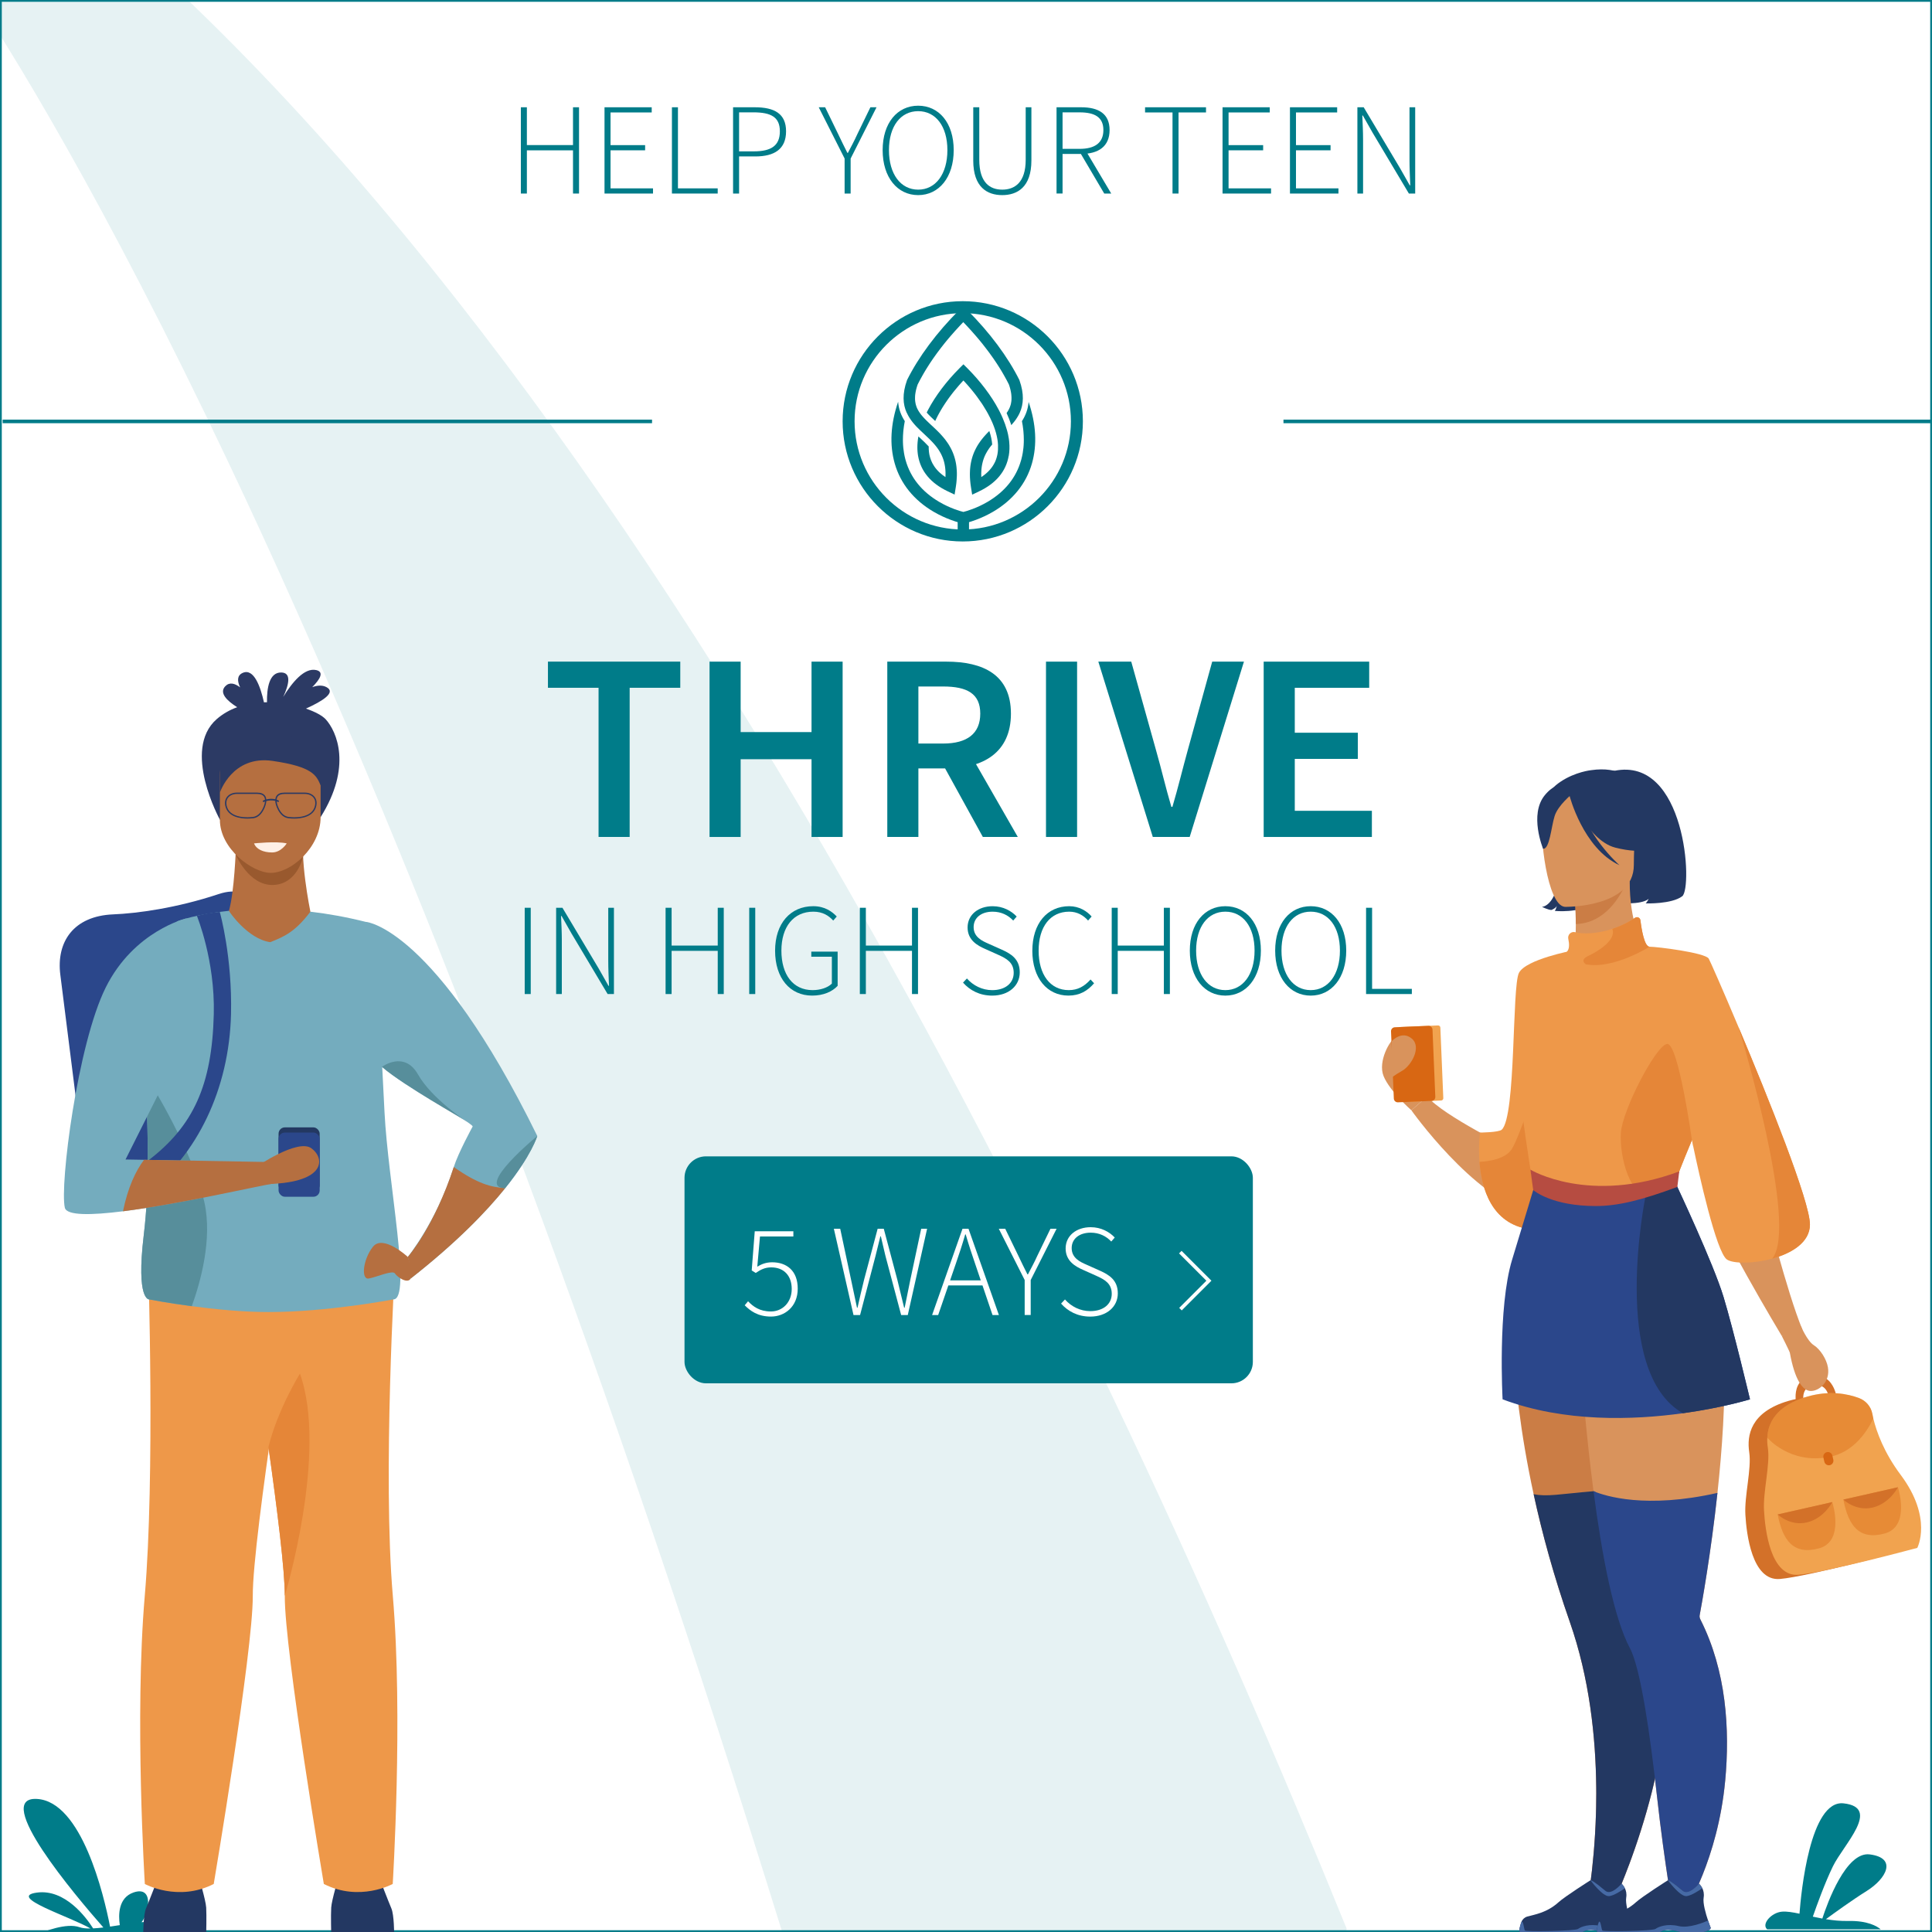 <?xml version="1.0" encoding="UTF-8"?><svg id="Layer_1" xmlns="http://www.w3.org/2000/svg" viewBox="0 0 1081 1081"><rect x="0" y="0" width="1081" height="1081" fill="#333333" stroke="none"/><defs><style>.cls-1{fill:none;stroke:#fff;stroke-width:2px;}.cls-1,.cls-2{stroke-miterlimit:10;}.cls-3{fill:#b64c41;}.cls-3,.cls-4,.cls-5,.cls-6,.cls-7,.cls-8,.cls-9,.cls-10,.cls-11,.cls-12,.cls-13,.cls-14,.cls-15,.cls-16,.cls-17,.cls-18,.cls-19,.cls-20,.cls-21,.cls-22,.cls-23{stroke-width:0px;}.cls-4{fill:#ee9849;}.cls-5{fill:#233862;}.cls-6{fill:#578e9b;}.cls-7{opacity:.1;}.cls-7,.cls-12{fill:#007c89;}.cls-8{fill:#466aa5;}.cls-9{fill:#f1a34f;}.cls-10{fill:#d9935c;}.cls-2{stroke:#007c89;}.cls-2,.cls-20{fill:#fff;}.cls-11{fill:#2c3a64;}.cls-13{fill:#cb7d45;}.cls-14,.cls-22{fill:#d86713;}.cls-15{fill:#b56f40;}.cls-16{fill:#99592e;}.cls-17{fill:#74acbe;}.cls-18{fill:#d37129;}.cls-19{fill:#2b478b;}.cls-21{fill:#e58638;}.cls-22{opacity:.4;}.cls-23{fill:#fff0e6;}</style></defs><rect class="cls-2" x=".5" y=".5" width="1080" height="1080"/><path class="cls-7" d="M-2.5,15.54c70.14,111.6,240.83,422.14,440.31,1065.96h315.29c.13-.79.26-1.57.39-2.36C606.91,718.32,339.64,163.06,1.47-88.13-.17-54.06-1.5-19.49-2.5,15.54Z"/><path class="cls-12" d="M564.39,255.05c-1.5,8.68-7.09,15.37-16.61,19.9l-3.83,1.82-.67-4.19c-.41-2.58-.6-4.97-.6-7.18,0-.37,0-.73.02-1.1,0-.35.02-.68.04-1.02,0-.04,0-.08,0-.12.02-.32.05-.65.07-.96.03-.34.06-.68.1-1.02.04-.33.08-.66.13-.98.05-.33.1-.65.16-.96.05-.3.11-.59.17-.88.2-.95.44-1.86.71-2.73.09-.29.18-.57.28-.84.08-.24.17-.47.25-.7.04-.11.08-.22.13-.33.07-.2.15-.4.24-.6.11-.26.22-.52.34-.78.24-.54.5-1.06.77-1.57.06-.12.12-.23.19-.35.08-.16.17-.32.26-.48.13-.24.28-.48.41-.71.06-.11.13-.21.19-.31.1-.15.19-.31.29-.46.28-.44.57-.87.87-1.28.1-.14.2-.28.3-.42.15-.21.31-.42.46-.62.31-.41.64-.81.96-1.2.16-.2.33-.39.49-.59.33-.38.65-.74.98-1.11.33-.36.67-.71,1-1.06.18-.18.35-.36.53-.54.18-.18.35-.35.53-.53.89,2.66,1.43,5.19,1.61,7.55-.15.17-.3.35-.44.53-.11.13-.21.26-.31.39-.11.14-.23.29-.34.43-.03.04-.06.07-.09.11-.17.23-.35.46-.52.7-.36.5-.7,1.02-1.02,1.54-.33.53-.63,1.08-.91,1.64-.15.28-.28.57-.41.86-.07.15-.14.29-.2.44-.07.15-.13.3-.19.45-.12.3-.23.61-.34.92-.06.16-.12.31-.16.47-.05.16-.1.32-.15.48-.05.16-.1.33-.14.49-.04.16-.09.33-.13.5-.09.33-.17.68-.24,1.03-.07.35-.14.7-.2,1.06-.04.18-.06.36-.08.55-.02.18-.05.37-.07.55-.03.19-.05.38-.06.57-.02.2-.04.39-.05.58-.1,1.24-.12,2.55-.05,3.94h0c.18-.12.36-.24.54-.36.18-.12.35-.25.52-.37.37-.27.73-.55,1.08-.83.18-.14.35-.29.51-.43.17-.15.34-.29.51-.45.16-.14.31-.29.47-.44.08-.08.15-.15.23-.23.08-.08.15-.15.23-.23.28-.28.54-.57.8-.86.02-.02.04-.05.06-.08.12-.14.24-.28.36-.43.15-.18.29-.37.43-.55.11-.14.22-.29.32-.44.15-.22.3-.44.45-.67.09-.13.17-.27.25-.4.11-.17.21-.35.31-.52.2-.35.38-.71.56-1.07.08-.17.16-.34.23-.51.02-.04.03-.08.05-.12.06-.13.11-.26.16-.39.02-.05.04-.1.05-.15.04-.1.08-.2.11-.3.04-.1.07-.19.1-.29.06-.18.12-.36.18-.55.05-.17.1-.35.15-.52.06-.22.12-.44.17-.66.04-.16.07-.31.11-.47.05-.22.09-.45.13-.67.27-1.58.36-3.2.28-4.86,0-.13-.01-.27-.02-.4-.01-.27-.03-.54-.06-.8,0-.11-.02-.21-.03-.32-.01-.16-.03-.31-.05-.47-.02-.21-.05-.42-.08-.64-.04-.27-.08-.54-.12-.81-.39-2.28-1.04-4.61-1.92-6.95-.08-.23-.17-.45-.26-.67-.07-.19-.15-.37-.22-.56-.06-.16-.13-.31-.19-.47-.08-.2-.17-.4-.25-.6-.05-.11-.09-.23-.15-.34-.67-1.53-1.43-3.07-2.26-4.58-.24-.43-.47-.86-.72-1.29-.63-1.09-1.28-2.17-1.97-3.24-.13-.21-.27-.43-.41-.64-.13-.21-.28-.43-.42-.64-.85-1.27-1.73-2.52-2.65-3.75-.19-.26-.39-.52-.59-.78-.19-.25-.39-.51-.58-.76-1.17-1.51-2.38-2.98-3.62-4.4-.16-.19-.33-.38-.5-.57-.5-.56-1-1.12-1.5-1.67-.16-.18-.33-.37-.51-.54-.1-.1-.19-.21-.28-.31h0c-.12.13-.24.26-.37.39-.22.23-.44.47-.65.71-.22.23-.43.47-.64.71-.23.25-.46.51-.68.77-.2.23-.41.46-.6.69-.64.73-1.27,1.48-1.89,2.25-.2.24-.4.48-.59.73-.02.02-.04.05-.06.07-.2.25-.39.49-.58.74-.4.52-.81,1.04-1.2,1.57-.2.26-.4.53-.59.79-.2.27-.39.53-.58.8-.19.26-.38.52-.55.78-.01.02-.02.04-.04.06-.37.53-.74,1.06-1.1,1.6-.37.54-.73,1.09-1.07,1.64-.16.25-.32.5-.48.75-.04.06-.08.13-.11.19-.15.24-.29.48-.43.72-.17.28-.34.56-.5.83-.12.21-.24.42-.36.63-.12.21-.23.41-.35.62h0c-.12.21-.23.42-.35.63h0c-.11.21-.23.42-.34.63,0,.01,0,.02-.02.03-.15.27-.29.55-.43.82-.29.56-.57,1.13-.83,1.69-.14.28-.27.57-.39.85-1.87-1.74-3.48-3.25-4.76-4.73.13-.26.26-.52.39-.78.13-.26.27-.52.4-.79,4.08-7.75,10.3-15.98,17.5-23.19l2.25-2.24,2.25,2.24c7.2,7.21,13.42,15.44,17.5,23.19.21.4.41.79.61,1.19.1.2.2.39.29.59.1.2.19.39.28.59.09.19.18.39.28.58.27.58.54,1.16.78,1.74.98,2.27,1.76,4.48,2.36,6.63.06.21.12.42.17.63.06.21.11.42.16.63.05.21.1.42.15.62.05.2.09.4.14.6.16.78.3,1.54.42,2.3.03.21.06.42.09.63.01.08.02.17.03.26.02.16.04.33.06.49.02.2.04.4.06.6.25,2.68.16,5.25-.26,7.7Z"/><path class="cls-12" d="M524.47,233.04c-.28.56-.56,1.13-.83,1.69.26-.56.54-1.13.83-1.69Z"/><path class="cls-12" d="M519.64,249.84c0,.14,0,.28,0,.42,0-.14,0-.28,0-.42h0Z"/><path class="cls-12" d="M507.37,230.96h0c.23.52.48,1.02.75,1.51.01.02.03.05.04.07.15.28.3.55.47.82.06.1.12.2.19.3,0,0,0,.02.01.02.13.22.27.43.41.64.14.21.28.41.42.61,0,0,0,.02.01.02.03.04.05.07.08.11.12.17.25.33.37.5.13.17.27.35.4.52.03.04.06.07.08.11.27.34.55.68.83,1,.04.04.08.09.11.13.16.19.33.38.5.56,0,0,0,0,0,0,.17.19.34.37.51.56.04.04.08.09.13.14.13.14.27.28.41.42.03.03.06.06.09.09.08.09.16.17.25.25.41.42.83.83,1.25,1.24.76.74,1.53,1.46,2.3,2.17,1.03.96,2.06,1.92,3.05,2.9l.08.08c.21.2.41.4.6.61.07.07.15.15.22.22.16.16.31.32.46.48.12.12.23.24.35.36.18.19.35.38.52.57.15.16.29.33.43.49.14.16.28.33.42.49.14.16.27.32.41.49.08.1.16.2.24.3.12.15.24.31.36.46.19.25.39.52.57.78.06.08.11.16.17.24.06.09.13.19.19.28.1.15.2.3.29.44.14.22.28.44.41.67,0,0,0,0,0,0,.1.17.2.35.3.52.03.06.06.11.1.17.06.11.12.22.18.33.03.05.05.09.08.14.1.19.19.38.29.57,0,0,0,0,0,.01.1.2.19.4.29.61.09.19.17.39.26.6.09.21.18.43.26.65.08.22.16.44.24.66.04.11.08.22.11.33.04.11.07.22.11.34.05.17.1.33.15.5.05.17.1.34.14.51.02.06.03.12.04.17.03.11.06.23.08.34.05.19.09.39.13.59.05.24.1.48.14.74h0c.04.22.08.44.1.65.02.09.03.18.04.26.03.21.06.42.08.64.03.26.06.53.08.8h0c.02.24.04.49.05.73,0,.02,0,.03,0,.04,0,.07,0,.14.01.22.01.22.02.45.03.68,0,.28.01.57.01.87,0,.54-.01,1.09-.04,1.66-1.16-.77-2.22-1.58-3.17-2.45-.17-.16-.33-.31-.5-.47-.06-.05-.11-.1-.16-.16-.15-.15-.3-.3-.44-.45-.02-.02-.04-.04-.05-.06-.11-.12-.22-.24-.33-.36-.02-.02-.05-.05-.07-.08-.05-.06-.11-.12-.16-.18-.03-.04-.06-.07-.09-.11-.11-.12-.21-.25-.31-.37-.05-.06-.09-.12-.14-.17-.14-.18-.27-.35-.4-.52-.1-.13-.19-.25-.27-.39-.02-.03-.04-.05-.06-.08-.07-.1-.14-.19-.2-.29-.29-.43-.56-.87-.8-1.33,0-.01-.02-.02-.02-.03-.02-.04-.05-.08-.06-.12-.04-.07-.08-.14-.11-.22-.01-.02-.02-.03-.02-.05-.05-.09-.1-.18-.14-.28-.05-.09-.09-.18-.13-.28-.05-.1-.1-.2-.14-.31,0-.02-.02-.03-.02-.04-.08-.17-.15-.35-.23-.53-.02-.04-.03-.08-.05-.12-.07-.17-.13-.34-.19-.51-.02-.06-.04-.12-.06-.18-.08-.21-.14-.42-.21-.63-.08-.24-.14-.48-.21-.73-.05-.19-.1-.37-.14-.56-.01-.03-.02-.06-.02-.09-.02-.09-.04-.17-.06-.26-.04-.19-.08-.39-.11-.59-.13-.76-.22-1.53-.26-2.3-.02-.15-.02-.31-.02-.47-.01-.15-.02-.3-.02-.46s0-.32,0-.48c0-.14,0-.28,0-.42-1.48-1.62-3.12-3.16-4.82-4.74-.31-.29-.63-.59-.95-.89-.39,2.12-.58,4.17-.58,6.15,0,.36,0,.71.02,1.06.04.92.11,1.82.23,2.7.02.16.04.31.07.46.02.16.05.31.07.46,1.5,8.68,7.09,15.37,16.61,19.9l3.83,1.82.67-4.19c.05-.32.1-.64.14-.96.04-.26.07-.51.1-.75.02-.12.03-.25.05-.37.02-.12.03-.25.04-.37.03-.27.06-.55.08-.82.02-.2.04-.39.05-.59.07-.82.11-1.61.13-2.39,0-.32.01-.63.01-.94,0-.14,0-.29,0-.43,0-.11,0-.23,0-.34-.01-.46-.03-.92-.05-1.38-.04-.6-.08-1.19-.15-1.78-.03-.3-.07-.59-.11-.89-.04-.26-.07-.51-.11-.77,0-.04-.01-.07-.02-.1-.03-.16-.05-.32-.08-.47-.06-.34-.13-.67-.2-1-.03-.15-.06-.29-.1-.43-.04-.15-.07-.31-.11-.46-.04-.15-.08-.31-.12-.46-.04-.15-.08-.31-.13-.46-.06-.22-.13-.44-.19-.67-.05-.17-.1-.33-.16-.49-.09-.27-.18-.54-.27-.8-.03-.08-.06-.15-.09-.23-.08-.21-.16-.43-.24-.64-.05-.13-.1-.25-.15-.38-.05-.13-.11-.25-.16-.37-.12-.28-.24-.55-.37-.83-.07-.15-.14-.29-.21-.44-.13-.28-.27-.55-.42-.82-.31-.58-.63-1.14-.96-1.69-.13-.21-.26-.42-.4-.63-.04-.06-.08-.12-.12-.18-.12-.19-.25-.38-.38-.56-.33-.48-.67-.95-1.01-1.41-.18-.23-.35-.46-.53-.68-.19-.25-.39-.48-.59-.72-.1-.12-.2-.24-.31-.36-.14-.17-.29-.33-.43-.5-.14-.17-.29-.33-.44-.49-.13-.14-.26-.29-.39-.43-.07-.08-.14-.16-.21-.23-.18-.19-.35-.38-.53-.56-.12-.12-.23-.24-.35-.36-.14-.14-.27-.28-.41-.41-.1-.1-.2-.2-.3-.3-.19-.19-.37-.37-.56-.56-.01-.01-.02-.02-.04-.03-.19-.19-.38-.37-.58-.56-.5-.48-1-.95-1.49-1.41-.21-.2-.43-.4-.64-.59-.16-.15-.32-.3-.49-.45-.16-.15-.32-.3-.48-.45-.16-.15-.31-.29-.47-.45-1.01-.95-1.97-1.88-2.84-2.81-.45-.48-.88-.97-1.28-1.45-.12-.14-.24-.28-.34-.43-.07-.08-.13-.17-.2-.25-.1-.13-.2-.25-.29-.39-.29-.39-.56-.79-.8-1.19-.03-.04-.06-.09-.08-.13-.11-.17-.21-.34-.3-.52-.06-.11-.12-.22-.18-.33-.06-.11-.12-.22-.17-.33-.06-.11-.11-.22-.16-.33-.01-.02-.02-.05-.04-.08-.04-.09-.08-.18-.12-.27-.05-.12-.1-.23-.14-.35-.04-.1-.08-.2-.11-.3-.01-.03-.02-.06-.03-.09-.04-.11-.08-.21-.11-.32-.08-.24-.15-.48-.22-.73-.03-.09-.05-.19-.07-.28-.03-.1-.05-.21-.07-.31-.03-.13-.06-.28-.08-.42-.01-.04-.02-.09-.02-.13-.02-.1-.04-.2-.05-.3-.01-.06-.02-.13-.03-.2-.02-.09-.03-.19-.04-.28-.02-.14-.03-.28-.04-.43-.02-.14-.02-.28-.03-.42-.01-.15-.02-.31-.02-.46-.01-.39,0-.8.02-1.22,0-.11.01-.21.02-.33,0-.1.01-.2.02-.31,0-.02,0-.03,0-.05.02-.21.04-.42.07-.63.02-.14.03-.28.06-.42.01-.1.03-.21.05-.31.03-.2.06-.39.1-.6.02-.13.05-.27.08-.41.04-.2.08-.4.13-.61.04-.16.08-.33.12-.49.08-.33.18-.67.28-1.02.05-.17.1-.34.16-.52.05-.18.11-.35.17-.53.06-.18.11-.35.18-.54,0,0,0,0,0-.02.85-1.7,1.77-3.42,2.75-5.14.19-.35.39-.69.6-1.04.2-.35.41-.7.62-1.06.19-.32.39-.65.58-.97.03-.05.06-.09.09-.14.21-.33.41-.67.62-1,.22-.35.44-.71.67-1.06.22-.35.44-.7.67-1.05.25-.38.5-.76.76-1.15.22-.33.44-.66.67-.99.23-.34.47-.68.7-1.03.67-.96,1.35-1.92,2.06-2.88.22-.3.44-.6.66-.89.59-.8,1.2-1.59,1.81-2.39.18-.23.37-.47.56-.71.16-.21.33-.43.5-.64.28-.36.56-.71.85-1.07.29-.36.58-.71.87-1.07.29-.35.58-.71.88-1.06.23-.28.46-.55.7-.83.25-.29.5-.58.75-.88,1.63-1.9,3.33-3.79,5.1-5.68.34-.36.68-.72,1.02-1.09.35-.36.7-.73,1.04-1.09.35.36.7.73,1.05,1.09.34.36.69.73,1.02,1.09,1.77,1.89,3.47,3.78,5.1,5.68.25.29.5.59.75.88.23.28.47.55.7.83.3.35.59.71.88,1.06.29.36.58.71.87,1.07.29.36.58.71.85,1.07.17.21.34.42.5.64.19.23.37.47.55.71.62.8,1.22,1.59,1.82,2.39.22.3.44.6.66.89.71.96,1.39,1.92,2.06,2.88.23.34.47.68.7,1.03.23.33.45.66.67.99.25.39.51.77.76,1.15.23.35.45.7.68,1.05.23.35.45.71.67,1.06.21.33.42.67.62,1,.03.05.06.1.09.14.19.33.39.65.58.97.21.35.42.71.62,1.06.21.35.41.69.6,1.04.98,1.72,1.9,3.43,2.75,5.14,0,0,0,.01,0,.02,0,.03.02.05.03.08.05.16.1.31.15.46.06.18.12.36.17.53.05.15.1.3.14.45.1.33.19.66.27.99.04.14.07.28.1.42.03.11.05.21.07.32,0,0,0,.01,0,.02.02.11.05.21.07.32.04.16.07.32.1.48,0,0,0,0,0,.01.02.12.04.23.06.34.03.16.06.32.08.48.02.16.05.31.06.47.01.08.03.17.03.25,0,.03,0,.05,0,.08,0,.06.02.13.02.19.03.28.05.56.06.83,0,.11.02.23.02.34v.02c0,.09,0,.17,0,.25,0,.29,0,.58,0,.87,0,.18-.02.37-.03.54,0,.04,0,.07,0,.11-.01.17-.03.34-.05.5-.05.4-.11.79-.19,1.16,0,.04-.02.08-.03.13,0,.02,0,.03-.01.04,0,.02,0,.03,0,.04-.02.11-.05.22-.08.33-.04.17-.09.34-.14.5-.11.36-.23.71-.37,1.06-.05.14-.11.28-.17.41-.02.06-.05.12-.08.18-.14.31-.29.62-.45.92-.08.15-.16.29-.25.44-.06.11-.14.23-.2.34-.04.06-.08.12-.12.19-.07.11-.15.23-.23.35-.03.05-.06.1-.1.14,0,.01-.02.02-.02.04-.07.11-.14.22-.22.32,1.01,2.2,1.91,4.46,2.64,6.76.02-.03.05-.05.07-.08,0,0,0,0,0-.01.16-.18.32-.36.48-.54.01-.02.03-.03.04-.05.34-.39.67-.79,1-1.21.02-.03.05-.06.07-.08.12-.15.23-.3.35-.45.16-.2.3-.41.45-.61.04-.06.09-.12.13-.19.1-.15.2-.29.3-.45.14-.21.28-.42.41-.64,0,0,0,0,0,0,.15-.23.29-.47.43-.71.09-.16.19-.33.28-.49.07-.12.13-.25.2-.37.02-.04.04-.08.06-.12.11-.21.22-.43.31-.64.06-.13.12-.26.18-.39h0c2.05-4.62,2.54-10.37-.23-18.14h.02c-6.54-13.1-16.6-26.62-29.21-39.22l-2.25-2.25-2.25,2.25c-12.6,12.6-22.67,26.12-29.21,39.21h.02c-2.78,7.78-2.29,13.53-.23,18.15Z"/><path class="cls-12" d="M575.54,224.79c-.33,4.28-1.77,7.81-3.74,10.85.01.06.02.11.03.17.31,1.6.55,3.18.72,4.75.04.31.06.62.09.93.14,1.55.21,3.09.21,4.59,0,.5,0,1-.02,1.5-.02.5-.04.99-.07,1.48h0c-.03.5-.07.98-.12,1.47-.1.97-.23,1.93-.39,2.88-.2,1.18-.45,2.35-.76,3.5-.06.23-.12.46-.19.68-2.76,9.71-9.07,17.52-18.76,23.22-6.08,3.57-11.67,5.17-13.52,5.63-1.85-.46-7.44-2.06-13.52-5.63-9.69-5.7-16-13.51-18.76-23.22-.06-.23-.13-.46-.19-.68-.3-1.15-.56-2.31-.75-3.5-.16-.95-.29-1.91-.39-2.88-.05-.49-.09-.97-.12-1.47h0c-.03-.49-.05-.99-.07-1.49-.02-.5-.02-1-.02-1.5,0-1.5.07-3.04.21-4.59.03-.31.06-.62.09-.93.17-1.56.41-3.14.72-4.75.01-.06.02-.12.03-.17-1.97-3.04-3.41-6.58-3.73-10.85-4.24,12.46-4.88,24.05-1.9,34.54,3.2,11.25,10.75,20.61,21.85,27.07,3.36,1.96,6.57,3.38,9.21,4.37.11.04.22.08.32.12.79.29,1.53.55,2.2.77.13.04.26.09.39.13.29.09.58.18.84.26.12.04.25.08.37.11.01,0,.02,0,.04.01v8.53h6.35v-8.53h0s.03,0,.04-.01c.12-.03.24-.07.36-.11.27-.08.55-.17.84-.26.13-.04.25-.08.39-.13.67-.22,1.41-.47,2.2-.77.11-.04.22-.08.32-.12,2.64-1,5.85-2.41,9.21-4.37,11.1-6.47,18.65-15.83,21.85-27.07,2.98-10.49,2.34-22.07-1.9-34.54Z"/><path class="cls-12" d="M538.68,302.96c-37.06,0-67.21-30.15-67.21-67.22s30.15-67.22,67.21-67.22,67.22,30.15,67.22,67.22-30.15,67.22-67.22,67.22ZM538.68,175.22c-33.37,0-60.52,27.15-60.52,60.52s27.15,60.52,60.52,60.52,60.52-27.15,60.52-60.52-27.15-60.52-60.52-60.52Z"/><rect class="cls-12" x="1.48" y="234.79" width="363.35" height="2"/><rect class="cls-12" x="718.13" y="234.79" width="363.35" height="2"/><path class="cls-12" d="M1052.34,1079.5h-63.56c-3.41-2.89,2.36-9.45,8.38-9.89,2.62-.2,5.92.35,9.7,1.15.87-11.62,5.87-63.84,24.69-61.74,21.17,2.35,0,23-5.98,35.22-4.43,9.06-9.11,22.04-11.25,28.17,1.72.37,3.5.74,5.31,1.07,2.81-8.61,13.24-37.59,26.52-35.9,15.59,1.98,9.32,13.59-1.73,20.49-8.11,5.07-18.06,12.28-22.79,15.76,4.01.65,8.19,1.09,12.43,1,10.89-.26,16.2,2.95,18.26,4.68Z"/><path class="cls-12" d="M52.12,1078.98c-3.92-6.16-15.72-22.14-31.44-20.03-17.12,2.3,18.91,13.59,29.94,20.08-2.45.03-4.56-.16-6.1-.71-7.38-2.63-20.01,2.41-24.05,4.18h70.22c-.49-1.68-1.75-4.42-5.02-6.42-1.15-.7-3.47-.8-6.46-.58,4.18-4.92,7.08-20.64-4.55-16.6-8.49,2.96-8.47,12.56-7.63,18.25-1.81.28-3.64.57-5.45.83-3.5-17.82-15.86-70.03-40.92-71.43-25.41-1.41,21.55,54.15,37.18,71.92-2,.24-3.93.42-5.72.51Z"/><path class="cls-12" d="M291.43,60.02h3.37v21.15h25.81v-21.15h3.37v48.27h-3.37v-24.17h-25.81v24.17h-3.37v-48.27Z"/><path class="cls-12" d="M338.24,60.02h26.41v2.9h-23.04v18.28h19.35v2.9h-19.35v21.29h23.77v2.9h-27.14v-48.27Z"/><path class="cls-12" d="M375.96,60.02h3.37v45.37h22.24v2.9h-25.61v-48.27Z"/><path class="cls-12" d="M410.17,60.02h12.16c10.93,0,17.49,3.54,17.49,13.45s-6.45,14.06-17.2,14.06h-9.08v20.76h-3.37v-48.27ZM421.77,84.69c9.86,0,14.58-3.28,14.58-11.22s-4.89-10.61-14.87-10.61h-7.94v21.83h8.23Z"/><path class="cls-12" d="M472.59,88.72l-14.49-28.7h3.59l7.34,15.1c1.7,3.52,3.27,6.88,5.1,10.42h.29c1.84-3.54,3.68-6.9,5.25-10.42l7.34-15.1h3.43l-14.49,28.7v19.57h-3.37v-19.57Z"/><path class="cls-12" d="M493.86,84c0-15.28,8.28-24.86,19.88-24.86s19.88,9.59,19.88,24.86-8.28,25.17-19.88,25.17-19.88-9.89-19.88-25.17ZM530.09,84c0-13.39-6.55-21.8-16.35-21.8s-16.35,8.41-16.35,21.8,6.55,22.11,16.35,22.11,16.35-8.72,16.35-22.11Z"/><path class="cls-12" d="M544.56,89.78v-29.75h3.37v29.37c0,12.85,6.02,16.71,12.85,16.71s13.12-3.87,13.12-16.71v-29.37h3.19v29.75c0,15.07-8,19.39-16.32,19.39s-16.22-4.32-16.22-19.39Z"/><path class="cls-12" d="M591.16,60.02h13.8c9.59,0,15.88,3.52,15.88,12.74s-6.28,13.36-15.88,13.36h-10.43v22.16h-3.37v-48.27ZM604.08,83.29c8.54,0,13.29-3.38,13.29-10.52s-4.75-9.9-13.29-9.9h-9.55v20.42h9.55ZM604.21,85.14l3.22-.97,14.33,24.12h-3.91l-13.65-23.15Z"/><path class="cls-12" d="M656.06,62.92h-15.37v-2.9h34.1v2.9h-15.37v45.37h-3.37v-45.37Z"/><path class="cls-12" d="M684.04,60.02h26.41v2.9h-23.04v18.28h19.35v2.9h-19.35v21.29h23.77v2.9h-27.14v-48.27Z"/><path class="cls-12" d="M721.76,60.02h26.41v2.9h-23.04v18.28h19.35v2.9h-19.35v21.29h23.77v2.9h-27.14v-48.27Z"/><path class="cls-12" d="M759.49,60.02h3.53l20.3,34.03,5.46,9.64h.29c-.19-4.73-.42-9.4-.42-14.08v-29.59h3.18v48.27h-3.53l-20.3-34.04-5.46-9.63h-.29c.19,4.63.42,9.01.42,13.68v29.99h-3.18v-48.27Z"/><path class="cls-12" d="M334.91,384.83h-28.32v-14.64h74.04v14.64h-28.32v83.46h-17.4v-83.46Z"/><path class="cls-12" d="M397.01,370.2h17.4v39.42h39.66v-39.42h17.4v98.1h-17.4v-43.5h-39.66v43.5h-17.4v-98.1Z"/><path class="cls-12" d="M496.46,370.2h33.06c20.4,0,36.12,7.2,36.12,29.1s-15.72,30.66-36.12,30.66h-15.66v38.34h-17.4v-98.1ZM527.72,416.03c13.44,0,20.76-5.58,20.76-16.74s-7.32-15.18-20.76-15.18h-13.86v31.92h13.86ZM526.25,425.3l12.6-10.38,30.63,53.37h-19.56l-23.67-42.99Z"/><path class="cls-12" d="M585.26,370.2h17.4v98.1h-17.4v-98.1Z"/><path class="cls-12" d="M614.54,370.2h18.42l13.8,49.32c3.18,11.13,5.34,20.76,8.64,31.92h.6c3.3-11.16,5.55-20.79,8.64-31.92l13.62-49.32h17.76l-30.36,98.1h-20.64l-30.48-98.1Z"/><path class="cls-12" d="M707.06,370.2h59.04v14.64h-41.64v25.14h35.28v14.64h-35.28v29.04h43.14v14.64h-60.54v-98.1Z"/><path class="cls-12" d="M293.59,507.92h3.37v48.27h-3.37v-48.27Z"/><path class="cls-12" d="M311.17,507.92h3.53l20.3,34.03,5.46,9.64h.29c-.19-4.73-.42-9.4-.42-14.08v-29.59h3.18v48.27h-3.53l-20.3-34.04-5.46-9.63h-.29c.19,4.63.42,9.01.42,13.68v29.99h-3.18v-48.27Z"/><path class="cls-12" d="M372.41,507.92h3.37v21.15h25.81v-21.15h3.37v48.27h-3.37v-24.17h-25.81v24.17h-3.37v-48.27Z"/><path class="cls-12" d="M419.21,507.92h3.37v48.27h-3.37v-48.27Z"/><path class="cls-12" d="M433.68,531.96c0-15.31,8.61-24.92,21.36-24.92,6.5,0,10.58,3.06,13.15,5.77l-1.98,2.26c-2.48-2.71-5.87-4.97-11.13-4.97-11.06,0-17.87,8.42-17.87,21.81s6.46,22.09,17.46,22.09c4.35,0,8.45-1.35,10.78-3.65v-15.03h-11.51v-2.87h14.74v19.15c-2.97,3.22-7.92,5.46-14.27,5.46-12.41,0-20.73-9.77-20.73-25.11Z"/><path class="cls-12" d="M481.1,507.92h3.37v21.15h25.81v-21.15h3.37v48.27h-3.37v-24.17h-25.81v24.17h-3.37v-48.27Z"/><path class="cls-12" d="M538.84,549.79l2.17-2.31c3.5,3.96,8.54,6.53,14.17,6.53,7.37,0,12.01-3.95,12.01-9.7s-3.93-7.95-8.69-10.09l-7.32-3.28c-4.2-1.85-9.79-4.86-9.79-12s6.01-11.89,14.03-11.89c5.82,0,10.5,2.64,13.45,5.78l-1.95,2.24c-2.83-3-6.67-4.96-11.5-4.96-6.37,0-10.65,3.41-10.65,8.63,0,5.63,4.82,7.76,8.35,9.31l7.3,3.26c5.41,2.41,10.16,5.39,10.16,12.77s-6.08,12.99-15.44,12.99c-7.06,0-12.5-2.99-16.3-7.27Z"/><path class="cls-12" d="M577.62,531.96c0-15.31,8.35-24.92,20.62-24.92,5.64,0,9.98,2.8,12.55,5.77l-1.98,2.26c-2.61-2.97-6.14-4.97-10.55-4.97-10.58,0-17.12,8.42-17.12,21.81s6.47,22.09,16.85,22.09c4.98,0,8.7-2.04,12.2-5.95l1.98,2.11c-3.7,4.29-8.07,6.9-14.36,6.9-11.89,0-20.2-9.77-20.2-25.11Z"/><path class="cls-12" d="M622.03,507.92h3.37v21.15h25.81v-21.15h3.37v48.27h-3.37v-24.17h-25.81v24.17h-3.37v-48.27Z"/><path class="cls-12" d="M665.73,531.9c0-15.28,8.28-24.86,19.88-24.86s19.88,9.59,19.88,24.86-8.28,25.17-19.88,25.17-19.88-9.89-19.88-25.17ZM701.96,531.9c0-13.39-6.55-21.8-16.35-21.8s-16.35,8.41-16.35,21.8,6.55,22.1,16.35,22.1,16.35-8.72,16.35-22.1Z"/><path class="cls-12" d="M713.49,531.9c0-15.28,8.28-24.86,19.88-24.86s19.88,9.59,19.88,24.86-8.28,25.17-19.88,25.17-19.88-9.89-19.88-25.17ZM749.72,531.9c0-13.39-6.55-21.8-16.35-21.8s-16.35,8.41-16.35,21.8,6.55,22.1,16.35,22.1,16.35-8.72,16.35-22.1Z"/><path class="cls-12" d="M764.35,507.92h3.37v45.37h22.24v2.9h-25.61v-48.27Z"/><path class="cls-10" d="M855.74,678.04c-31.46-8.01-66.05-56.82-66.05-56.82l8.86-7.68c9.17,10.81,47.31,29.44,47.31,29.44-.21-9.9.05-18.92.68-27.14,4.23-55.83,25.28-74.44,31.03-78.52.93-.66,1.46-.94,1.46-.94,0,0,.02.4.05,1.17.08,1.66.24,5,.39,9.59,1.17,34.17,2.56,137.59-23.73,130.9Z"/><path class="cls-10" d="M798.55,613.53c-.13-1.32-1.02-20.5-4.83-24.15-3.81-3.65-11.33-8.63-13.5-8.22-2.16.4-9.51,12.62-6.04,21.03,3.47,8.41,15.51,19.03,15.51,19.03l8.86-7.68Z"/><path class="cls-9" d="M806.37,615.76l-20.72.87c-.69.03-1.27-.51-1.3-1.19l-1.65-39.51c-.03-.69.51-1.27,1.19-1.3l20.72-.87c.69-.03,1.27.51,1.3,1.19l1.65,39.51c.03.69-.51,1.27-1.19,1.3Z"/><path class="cls-14" d="M800.98,615.99l-18.8.79c-1.22.05-2.25-.9-2.3-2.12l-1.57-37.59c-.05-1.22.9-2.25,2.12-2.3l18.79-.79c1.22-.05,2.25.9,2.3,2.12l1.57,37.59c.05,1.22-.9,2.25-2.12,2.3Z"/><path class="cls-10" d="M778.65,582.62s5.65-6.31,11.3-1.49c5.65,4.82-.37,15.11-5.28,17.92-4.9,2.81-6.47,4.28-6.47,4.28l.45-20.72Z"/><path class="cls-13" d="M924.25,1002.65c-1.92,7.62-4.03,14.88-6.17,21.63-.46,1.45-.91,2.87-1.38,4.26-.23.69-.46,1.38-.68,2.05-.45,1.34-.9,2.65-1.34,3.93-.58,1.67-1.16,3.3-1.73,4.88-.42,1.17-.84,2.32-1.26,3.44-6.38,17.11-11.73,27.96-11.73,27.96l-12.71-.87s4.77-22.7,5.73-55.23c.03-1.16.06-2.33.09-3.52.05-2.52.08-5.09.08-7.72,0-1.07,0-2.16-.02-3.26-.26-28.01-3.72-61.11-14.79-92.72-9-25.7-15.52-49.74-20.24-71.46-15.23-70.13-11.65-116.21-11.65-116.21l71.52,8.37,3.33.39c.3,32.85,1.15,77.44,1.88,112.31.13,6.05.25,11.81.37,17.17.49,22.39.87,37.69.87,37.69,13.75,29.61,8.76,71.41-.17,106.91Z"/><path class="cls-5" d="M903.77,474.26s16.92,14.41,1.41,30.99c0,0,12.93,1.27,17.3-2.31,0,0-.86,1.75-1.66,2.53,0,0,14.45.52,20.42-3.99,5.97-4.51,2.13-78.45-37.98-70.19,0,0-34-2.57-30.83,36.77,3.17,39.34-9.67,39.34-9.67,39.34,0,0,3.57,1.76,5.29,1.76,0,0,2.52-.96,3.02-2.35,0,0-.5,2.19-1.14,2.88,0,0,13.86,1.31,20.78-3.92,6.92-5.23,15.04-23.4,13.07-31.52Z"/><path class="cls-10" d="M958.37,711.79c-13.52-30.31-19.98-38.88-20.21-48.42-.18-7.54,3.54-15.68,10.76-35.63,1.7-4.7,2.87-9.54,3.6-14.42,5.71-38.47-16.53-80.05-30.36-82.88-3.85-1.02-10.37-14.91-10.29-37.3l-1.73.34-29.11,5.76s.66,9.16.68,17.79c.02,7.19-.37,14.51-2,15.37-2.1.19-4,.57-4,.57,0,0-24.64,17.3-26.23,40.77-2.13,31.35,19.97,68.51.37,131.16-20.01,63.99,115.97,23.64,108.5,6.89Z"/><path class="cls-13" d="M881.04,499.24s.66,9.16.68,17.79c16.29-.46,24.9-15.32,28.43-23.56l-29.11,5.76Z"/><path class="cls-5" d="M913.16,490.3s8.54-13.49,10.59-25.02c1.46-8.23-2.73-38.76-33.4-34.36,0,0-8.91.88-17.28,6.53-6.66,4.5-16.27,14.21-5.52,40.84l2.79,9,42.83,3.01Z"/><path class="cls-10" d="M875.6,507.41s38.54.64,38.57-23.37c.03-24.01,5.02-40.1-19.59-41.52-24.61-1.42-29.4,7.74-31.36,15.75-1.96,8.01,2.35,48.36,12.38,49.14Z"/><path class="cls-5" d="M877.02,441.93s10.55,28.17,26.75,32.33c16.2,4.16,23.22-.17,23.22-.17,0,0-12.42-9.87-15-27.09,0,0-27.01-18.47-34.97-5.06Z"/><path class="cls-5" d="M879.64,444.22s-7.88,6.29-9.8,12.4c-1.92,6.11-2.79,18.7-6.45,18.27,0,0-7.95-19.15.98-29.98,9.47-11.48,15.27-.7,15.27-.7Z"/><path class="cls-10" d="M1008.5,743.99l-11.57,3.47s-38.17-63.33-41.64-79.81c-1.13-5.37-3.91-16.1-7.15-28.13-6.7-24.91-15.35-55.39-15.35-55.39l-2.85-12.34-9.72-42.08s18.6,1.9,29.49,6.45c3.6,1.5,6.35,3.3,7.31,5.4,7.99,17.58,15.98,61.94,21.59,93.59,3.13,17.64,5.51,31.33,6.76,34.23,3.47,8.09,14.07,52.63,23.14,74.6Z"/><path class="cls-5" d="M878.18,445.17s7.52,29.5,27.95,38.94c0,0-20.43-18.12-22.17-37.59-1.73-19.47-5.78-1.35-5.78-1.35Z"/><path class="cls-10" d="M965.27,996.49c-4.11,43.88-22.22,72.27-22.22,72.27l-6.18,5.62s-5.63-32.13-9.7-68.92c-3.87-34.96-9.19-71.96-15.19-83.26-8.98-16.87-15.6-51.38-20.37-87.84-7.88-60.33-10.67-126.02-10.67-126.02l72.51-3.6c7.3,12.26,10.47,32.37,11.23,55.23.8,24.04-1.1,51.13-3.72,75.34-3.67,33.89-8.77,62.14-9.96,68.49,0,0,0,.02,0,.03-.16.84.09,1.67.48,2.43,14.43,28.56,16.51,61.23,13.8,90.23Z"/><path class="cls-4" d="M880.65,611.03c-1.63,39.83-7.59,79.27-24.93,76.74-21.26-3.1-26.79-22.94-27.92-37.69-.7-9.18.31-16.39.31-16.39,0,0,10.46-.05,12.16-1.61,8.03-7.42,5.65-80.21,9.63-87.77,3.98-7.56,29.78-12.41,29.78-12.41,0,0,2.6,39.76.98,79.13Z"/><path class="cls-21" d="M880.65,611.03c-1.63,39.83-7.59,79.27-24.93,76.74-21.26-3.1-26.79-22.94-27.92-37.69,5.22-.26,14.41-1.54,18.06-7.1,5.23-7.97,21.53-59.28,21.53-59.28,0,0,6.41,11.52,13.26,27.34Z"/><path class="cls-5" d="M924.25,1002.65c-1.92,7.62-4.03,14.88-6.17,21.63-.46,1.45-.91,2.87-1.38,4.26-.23.69-.46,1.38-.68,2.05-.45,1.34-.9,2.65-1.34,3.93-.58,1.67-1.16,3.3-1.73,4.88-.42,1.17-.84,2.32-1.26,3.44-6.38,17.11-11.73,27.96-11.73,27.96l-12.71-.87s4.77-22.7,5.73-55.23c.03-1.16.06-2.33.09-3.52.05-2.52.08-5.09.08-7.72,0-1.07,0-2.16-.02-3.26-.26-28.01-3.72-61.11-14.79-92.72-9-25.7-15.52-49.74-20.24-71.46,7.56,1.56,14.21-.03,33.52-1.65,2.03-.17,11.73,11.84,21.32,27.75.49,22.39,11.48,33.63,11.48,33.63,13.75,29.61,8.76,71.41-.17,106.91Z"/><path class="cls-19" d="M965.27,996.49c-4.11,43.88-22.22,72.27-22.22,72.27l-6.18,5.62s-5.63-32.13-9.7-68.92c-3.87-34.96-9.19-71.96-15.19-83.26-8.98-16.87-15.6-51.38-20.37-87.84,6.68,2.78,29.39,9.99,69.35.95-3.67,33.89-8.77,62.14-9.96,68.49,0,0,0,.02,0,.03-.16.84.09,1.67.48,2.43,14.43,28.56,16.51,61.23,13.8,90.23Z"/><path class="cls-19" d="M979.16,782.96s-15.17,4.69-37.52,7.78c-27.67,3.83-66.36,5.21-100.9-7.78,0,0-2.85-51.41,5.34-78.2,8.19-26.81,12.01-39.63,12.01-39.63,0,0,32.8,8.22,66.1,1.85,4.68-.89,9.37-2.08,13.97-3.61,0,0,20.55,43.62,26.2,62.32,5.65,18.69,14.8,57.28,14.8,57.28Z"/><path class="cls-5" d="M979.16,782.96s-15.17,4.69-37.52,7.78c-40.98-23.24-21-121.03-21-121.03,1.22-.99,2.4-1.9,3.55-2.74,4.68-.89,9.37-2.08,13.97-3.61,0,0,20.55,43.62,26.2,62.32,5.65,18.69,14.8,57.28,14.8,57.28Z"/><path class="cls-4" d="M1012.71,685.11c0,10.01-10.21,16.16-21.16,19.15-10.53,2.88-21.75,2.84-25.26.49-6.05-4.06-15.92-49.16-18.8-62.89-.52-2.49-.81-3.95-.81-3.95,0,0-7.87,18.77-8.11,20.52-.11.79-.21,1.87-.28,2.82-.08,1.15-.13,2.11-.13,2.11,0,0-42.7,21.55-80.07,1.76,0,0-15.19-87.81-8.6-102.92,3.28-7.51,20.37-23.01,27.21-29.69,1.54-1.5,1.38-4.48.79-7.2-.49-2.3,1.57-4.32,3.85-3.73,4.4,1.15,12.31.95,20.79-1.84,4.22-1.38,8.58-3.4,12.71-6.21,1.2-.82,2.83-.06,3.01,1.38.64,5.24,2.23,14.8,5.12,14.8,3.98-.02,31.12,3.31,33.11,6.67.69,1.17,7.75,17.13,16.66,38.29,0,0,0,.02.02.06,16.72,39.68,39.94,97.59,39.94,110.39Z"/><path class="cls-21" d="M946.68,637.92s-7.87,18.77-8.11,20.52c-.11.79-.21,1.87-.28,2.82-3.8,3.1-8.4,5.46-13.09,6.88-13.31,4.03-19.09-21.48-18.3-34.21.8-12.73,19.62-49.06,25.89-49.82,6.26-.75,13.89,53.79,13.89,53.79Z"/><path class="cls-21" d="M947.49,641.86c-.52-2.49-.81-3.95-.81-3.95.41,1.34.68,2.66.81,3.95Z"/><path class="cls-3" d="M892.92,674.81c-24.3,0-34.31-8.36-35.05-8.93l-1.57-11.44c.23.17,32.83,19.75,83.28,1l-1.07,8.67c-19.4,7.21-32.97,10.7-45.59,10.7Z"/><path class="cls-21" d="M1012.71,685.11c0,10.01-10.21,16.16-21.16,19.15,15.1-17.98-17.94-126.77-18.78-129.54,16.72,39.68,39.94,97.59,39.94,110.39Z"/><path class="cls-21" d="M922.98,529.71s-20.33,12.87-35.7,9.82c0,0-3.69-2.33,1.4-4.68,4.78-2.2,15.9-8.7,13.46-15.11,4.22-1.38,8.58-3.4,12.71-6.21,1.2-.82,2.83-.06,3.01,1.38.64,5.24,2.23,14.8,5.12,14.8Z"/><path class="cls-5" d="M907.27,1081.46h-8.12c-2.72-.43-4.72-1.21-7.51-1.58-4.23-.55-6.18,1.18-6.57,1.58-.05.05-.08.08-.08.08h-34.47c-.87-1.24-.03-4.11.78-6.22.55-1.43,1.75-2.52,3.23-2.95,3.66-1.06,10.86-2,17.46-7.98,3.71-3.36,17.93-12.34,17.93-12.34l.07-.02c.31,0,1.8.46,8.26,5.92,3.34,2.82,9.04-3.98,9.04-3.98,0,0,1.07.88,1.87,2.53.64,1.3,1.11,3.09.74,5.29-.52,3.11,1.14,8.88,2.47,12.78.8,2.37,1.48,4.04,1.48,4.04,0,0,.39,1.95-6.59,2.82Z"/><path class="cls-8" d="M909.17,1056.52c-1.94,1.36-6.03,4.05-8.74,4.41-3.66.48-10.51-8.87-10.51-8.87l.07-.02c.31,0,1.8.46,8.26,5.92,3.34,2.82,9.04-3.98,9.04-3.98,0,0,1.07.88,1.87,2.53Z"/><path class="cls-8" d="M907.27,1081.46h-8.12c-2.72-.43-4.72-1.21-7.51-1.58-4.23-.55-6.18,1.18-6.57,1.58-.05.05-.08.08-.08.08h-34.47c-.87-1.24-.03-4.11.78-6.22,1.05-.93,1.34,4.04,1.92,4.84.58.79,28.12.29,29.71-.87,1.59-1.16,6.36-3.18,13.01-1.59,5.79,1.38,14.32-2.16,16.43-3.11.8,2.37,1.48,4.04,1.48,4.04,0,0,.39,1.95-6.59,2.82Z"/><path class="cls-5" d="M950.57,1081.46h-8.11c-2.72-.43-4.72-1.21-7.51-1.58-4.23-.55-6.18,1.18-6.57,1.58-.05.05-.07.08-.07.08h-34.47c-.87-1.24-.03-4.11.78-6.22.55-1.43,1.75-2.52,3.23-2.95,3.66-1.06,10.86-2,17.46-7.98,3.71-3.36,17.93-12.34,17.93-12.34l.08-.02c.31,0,1.8.46,8.26,5.92,3.34,2.82,9.04-3.98,9.04-3.98,0,0,1.07.88,1.87,2.53.64,1.3,1.11,3.09.74,5.29-.51,3.11,1.15,8.88,2.47,12.78.8,2.37,1.48,4.04,1.48,4.04,0,0,.39,1.95-6.59,2.82Z"/><path class="cls-8" d="M952.47,1056.52c-1.94,1.36-6.03,4.05-8.74,4.41-3.66.48-10.51-8.87-10.51-8.87l.08-.02c.31,0,1.8.46,8.26,5.92,3.34,2.82,9.04-3.98,9.04-3.98,0,0,1.07.88,1.87,2.53Z"/><path class="cls-8" d="M950.57,1081.46h-8.11c-2.72-.43-4.72-1.21-7.51-1.58-4.23-.55-6.18,1.18-6.57,1.58-.05.05-.07.08-.07.08h-34.47c-.87-1.24-.03-4.11.78-6.22,1.05-.93,1.34,4.04,1.92,4.84.58.79,28.12.29,29.71-.87,1.59-1.16,6.36-3.18,13.01-1.59,5.79,1.38,14.32-2.16,16.43-3.11.8,2.37,1.48,4.04,1.48,4.04,0,0,.39,1.95-6.59,2.82Z"/><path class="cls-18" d="M1037.17,793.29c-.8-4.03-3.63-7.31-7.49-8.73-6.25-2.32-16.47-4.41-29.05-.71-21.23,6.24-23.3,19.29-21.9,28.67,1.4,9.38-2.76,24.34-2.15,34.98.61,10.64,3.66,37.37,19.38,35.97,15.72-1.4,66.38-15.02,66.38-15.02,0,0,8.75-16.66-9.23-40.78-10.67-14.31-14.55-27.35-15.95-34.38Z"/><path class="cls-18" d="M1027.44,781l-4.2.38s-.48-2.91-2.41-4.73c-1.48-1.4-3.54-1.91-6.09-1.49-2.42.39-4.16,1.5-5.05,3.29-1.24,2.52-.55,5.76-.55,5.79l-4.1.95c-.05-.22-1.24-5.49.91-9.92,1.48-3.06,4.11-4.82,7.77-5.51,3.77-.6,6.95.32,9.47,2.73,3.47,3.34,4.22,8.3,4.25,8.51Z"/><path class="cls-9" d="M1072.76,866.08s-50.67,13.65-66.4,15.02c-15.72,1.43-18.78-25.3-19.35-35.98-.62-10.61,3.53-25.58,2.15-34.98-.29-1.78-.45-3.75-.32-5.74.4-8.37,5.09-17.88,22.19-22.9,12.61-3.72,22.81-1.6,29.08.72,3.83,1.43,6.7,4.69,7.49,8.71.18.82.35,1.82.58,2.8,1.81,7.47,5.98,19.06,15.37,31.59,17.99,24.1,9.22,40.75,9.22,40.75Z"/><path class="cls-22" d="M994.66,847.37l30.54-6.91s7.1,21.87-7.33,25.85c-14.43,3.98-20.42-4.48-23.21-18.94Z"/><path class="cls-18" d="M994.66,847.37s7.05,6.79,16.57,4.4c9.52-2.39,13.97-11.31,13.97-11.31l-30.54,6.91Z"/><path class="cls-22" d="M1031.4,839.06l30.54-6.91s7.1,21.87-7.33,25.85c-14.43,3.98-20.42-4.48-23.21-18.94Z"/><path class="cls-18" d="M1031.4,839.06s7.05,6.79,16.57,4.4c9.52-2.39,13.97-11.31,13.97-11.31l-30.54,6.91Z"/><path class="cls-22" d="M1047.59,790.94c.18.82.35,1.82.58,2.8-4.04,8.33-11.69,18.97-24.64,21.45-22.03,4.29-34.69-10.78-34.69-10.78.4-8.37,5.09-17.88,22.19-22.9,12.61-3.72,22.81-1.6,29.08.72,3.83,1.43,6.7,4.69,7.49,8.71Z"/><path class="cls-14" d="M1023.84,819.8h0c-1.38.31-2.76-.56-3.07-1.94l-.52-2.28c-.31-1.38.56-2.76,1.94-3.07h0c1.38-.31,2.76.56,3.07,1.94l.52,2.28c.31,1.38-.56,2.76-1.94,3.07Z"/><path class="cls-10" d="M1007.68,742.06s3.52,8.29,7.18,10.6,7.14,7.86,7.9,12.34c1.4,8.21-4.9,13.3-9.52,13.3s-9.05-6.31-11.77-21.37c-.15-.83-4.54-9.47-4.54-9.47l10.75-5.4Z"/><path class="cls-11" d="M182.14,402.38c-1.78-1.93-5.74-4.12-10.96-5.9,9.17-4.13,16.98-8.99,11.58-11.96-2.33-1.29-5.12-1.1-8.06-.04,4.52-4.57,6.69-8.5,2.29-9.54-6.69-1.57-13.66,7.06-18.52,15.01,3.15-6.82,4.78-13.58-1.1-13.68-6.78-.12-8.1,8.88-7.99,16.66-.56,0-1.12.01-1.69.03-1.91-8.6-5.62-19.3-11.93-16.45-3.18,1.44-3.07,4.53-1.4,8.09-2.99-2.29-5.94-3.08-8.29-.66-3.58,3.7.82,8.09,6.64,11.76-4.12,1.5-8.01,3.66-11.45,6.66-19.74,17.24,1.78,56.27,1.78,56.27l56.36-1.44c17.66-28.11,9.14-47.88,2.75-54.83Z"/><path class="cls-19" d="M124.66,671.07l-33.66,4.24c-22.13,2.79-42.13-9.97-44.45-28.35l-12.8-101.57c-2.32-18.38,7.37-32.87,29.62-33.78,13.19-.54,35.19-3.45,58.86-11.32,20.99-6.98,23.34,12.34,25.65,30.72l12.8,101.57c2.32,18.38-13.89,35.71-36.03,38.49Z"/><path class="cls-5" d="M80.15,1082.26s0-10.82,1.54-14.42c1.54-3.6,7.2-18.25,7.2-18.25h22.11s4.11,13.37,4.37,17.74c.26,4.37,0,14.94,0,14.94h-35.22Z"/><path class="cls-5" d="M220.54,1082.26s0-10.82-1.54-14.42c-1.54-3.6-7.2-18.25-7.2-18.25h-22.11s-4.11,13.37-4.37,17.74c-.26,4.37,0,14.94,0,14.94h35.22Z"/><path class="cls-15" d="M131.96,474.72s-.78,24.1-3.86,34.9l-24.42,17.03,91.91,13.75-21.92-30.29s-6.62-32.32-3.15-44.27c3.47-11.96-38.56,8.87-38.56,8.87Z"/><path class="cls-16" d="M131.82,478.05s7.27,17.5,20.96,17.11c13.69-.39,16.81-15.87,16.81-15.87l-37.76-1.24Z"/><path class="cls-15" d="M151.21,488.4c-9.92-.18-28.18-13.38-28.18-29.74v-25.53c0-5.97,4.17-10.86,9.25-10.86h37.85c5.09,0,9.26,4.89,9.26,10.86v24.08c0,17.15-16.8,31.39-28.18,31.19Z"/><path class="cls-4" d="M82.92,707.4s3.87,118.13-1.92,185.53c-5.78,67.4.04,161.2.04,161.2,0,0,18.5,10.2,38.55,0,0,0,21.99-130.21,21.85-161.2-.15-33,23.94-180.38,23.94-180.38l-82.47-5.15Z"/><path class="cls-4" d="M219.74,1054.12s-18.5,10.2-38.55,0c0,0-21.99-130.21-21.85-161.2.06-13.94-4.2-48.28-9.14-83.3-6.76-47.9-14.8-97.07-14.8-97.07l85.67-5.35s-7.07,118.33-1.28,185.73c5.78,67.4-.05,161.2-.05,161.2Z"/><path class="cls-17" d="M204.91,515.83v.05c-11.12-2.8-21.58-4.64-31.24-5.77-8.53,11.33-14.65,13.96-22.45,17.05-12.55-1.73-23.12-17.19-23.12-17.55-18.22,1.87-28.53,5.7-28.53,5.7-6.93,2.91-16.03,57.07-17.45,87.16-.18,3.78-.24,7.17-.15,10.04.74,25.81,1.78,50.89-1.54,78.67-4.37,36.5,3.03,35.86,3.03,35.86,0,0,9.96,1.95,23.86,3.8,12.57,1.68,28.36,3.28,42.89,3.28,33.32,0,69.84-7.07,69.84-7.07,10.51.13-2.95-65.41-4.91-104.85-.46-9.16-.88-17.52-1.28-25.16,12.63,10.88,49.78,30.7,50.62,33.23,0,0-8.11,14.8-10.57,22.69-9.46,30.29-25.73,50.31-25.73,50.31,2.21,8.4,1.59,12.12,1.59,12.12,25.73-20.22,42.32-37.42,52.91-50.6,14.89-18.55,17.94-29.19,17.94-29.19-57.29-116.62-95.71-119.77-95.71-119.77Z"/><path class="cls-6" d="M107.31,730.85c-13.9-1.84-23.86-3.8-23.86-3.8,0,0-7.4.65-3.03-35.86,3.32-27.78,2.28-52.86,1.54-78.67-.08-2.87-.02-6.26.15-10.04,2.13,3.41,25.85,41.73,32.24,70.2,4.65,20.77-2.36,45.24-7.04,58.16Z"/><path class="cls-21" d="M159.34,892.92c.06-13.94-4.2-48.28-9.14-83.3,5.13-20.92,17.62-41.05,17.62-41.05,15.81,44.35-8.48,124.35-8.48,124.35Z"/><path class="cls-15" d="M228.18,703.28s-13.88-12.85-19.54-5.66c-5.66,7.2-6.68,18.51-2.31,17.74,4.37-.77,13.37-4.88,14.65-2.83,1.29,2.06,7.05,5.99,8.79,2.87,1.75-3.12-1.59-12.12-1.59-12.12Z"/><path class="cls-15" d="M228.18,703.28c2.21,8.4,1.59,12.12,1.59,12.12,25.73-20.22,42.32-37.42,52.91-50.6-7.98-.59-15.36-2.38-28.78-11.83-11.07,33.78-25.73,50.31-25.73,50.31Z"/><path class="cls-6" d="M261.27,627.66c-2.06-1.71-35.06-19.88-47.55-30.73,0,0,12.47-9.35,20.18,4.28,7.71,13.63,27.37,26.45,27.37,26.45Z"/><path class="cls-6" d="M300.62,635.61s-3.05,10.64-17.94,29.19c-17.23-.24,17.94-29.19,17.94-29.19Z"/><path class="cls-11" d="M123.04,443.48s6.88-21.02,29.45-17.74c22.56,3.28,24.51,8.1,26.91,13.69,2.4,5.59,7.03-20.44,7.03-20.44l-26.61-7.91s-32.2,3.66-34.51,9.06l-2.31,5.4.06,17.93Z"/><path class="cls-19" d="M82.33,667.4l.39-17.91c25.53-19.39,35.92-42.36,36.9-82.1.75-30.13-9.38-54.7-9.45-54.95,0,0,4.52-1.08,6.05-1.35,1.66-.29,6.74-.87,6.74-.87.31,1.05,7.04,25.55,6.3,57.13-.99,42.34-19.28,79.05-46.93,100.04Z"/><path class="cls-17" d="M153.11,662.21c-8.62,1.3-52.81,11.55-84.3,15.53-17.75,2.24-31.47,2.49-32.53-1.98-2.93-12.4,7.04-91.43,22.87-123.23,15.84-31.81,45.19-38.68,45.19-38.68l8.35,50.36-42.45,84.55,10.34.18,70.94,1.26,1.59,12.01Z"/><rect class="cls-5" x="155.87" y="630.79" width="23" height="35.92" rx="3.52" ry="3.52"/><rect class="cls-19" x="155.87" y="633.69" width="23" height="35.92" rx="3.52" ry="3.52"/><path class="cls-15" d="M143.23,652.98s23.34-16.08,30.99-10.5c7.65,5.58,8.26,18.89-23.47,20l-7.52-9.5Z"/><path class="cls-15" d="M153.11,662.21c-8.62,1.3-52.81,11.55-84.3,15.53,2.76-13.44,7.1-22.58,11.78-28.8l70.94,1.26,1.59,12.01Z"/><path class="cls-11" d="M175.94,445.78c-1.2-1.46-3.17-2.3-5.41-2.3h-11.36c-2.16,0-3.67.62-4.48,1.85-.38.57-.57,1.22-.64,1.88-1.91-.47-3.76-.23-5.05.09-.06-.7-.25-1.38-.65-1.97-.81-1.22-2.33-1.85-4.48-1.85h-11.36c-2.24,0-4.21.84-5.41,2.3-1.08,1.33-1.45,3.05-1.06,5,1.29,6.42,8.69,7.24,12.38,7.24,1.14,0,1.93-.08,2.07-.09,3.46,0,5.89-1.98,7.66-6.21.3-.72.78-2.08.86-3.49,1.23-.33,3.11-.62,5.01-.1.06,1.45.56,2.85.87,3.59,1.77,4.22,4.2,6.2,7.66,6.21.15.02.93.09,2.07.09,3.69,0,11.09-.82,12.38-7.24.39-1.94.03-3.67-1.06-5ZM147.47,451.43c-1.64,3.92-3.86,5.75-6.99,5.75h-.04s-3.09.36-6.3-.29c-4.22-.86-6.69-2.96-7.36-6.26-.35-1.72-.03-3.23.91-4.38,1.05-1.29,2.81-2.02,4.83-2.02h11.36c1.89,0,3.19.51,3.86,1.51.34.52.5,1.13.54,1.77-.58.18-.95.35-1,.37-.22.1-.32.37-.22.59.08.16.24.26.41.26.06,0,.12-.01.19-.04,0,0,.24-.1.61-.23-.12,1.27-.57,2.47-.78,2.97ZM176.27,450.63c-.66,3.29-3.14,5.4-7.36,6.26-3.21.65-6.27.3-6.3.29h-.04c-3.13,0-5.35-1.83-6.99-5.75-.21-.51-.68-1.75-.79-3.05.22.09.43.18.65.3.22.12.49.03.6-.19.12-.22.03-.49-.18-.6-.36-.19-.71-.33-1.07-.46.05-.61.2-1.19.53-1.69.67-1,1.97-1.51,3.86-1.51h11.36c2.02,0,3.78.74,4.83,2.02.94,1.15,1.25,2.66.91,4.38Z"/><path class="cls-23" d="M142.14,471.9s12.48-1.36,18.29,0c0,0-3.09,5.07-8.16,5.07s-8.9-1.85-10.13-5.07Z"/><rect class="cls-12" x="383" y="647" width="318" height="127" rx="12" ry="12"/><path class="cls-20" d="M416.68,730.33l1.88-2.24c2.78,2.89,6.4,5.71,12.8,5.71s11.63-5.07,11.63-12.6-4.48-12.07-11.44-12.07c-3.54,0-5.9,1.23-8.69,3.12l-2.26-1.41,1.7-21.9h21.61v2.9h-18.68l-1.51,16.89c2.4-1.44,4.9-2.45,8.35-2.45,7.92,0,14.28,4.54,14.28,14.75s-7.4,15.62-14.94,15.62-11.72-3.31-14.74-6.33Z"/><path class="cls-20" d="M466.59,687.52h3.53l6.06,28.45c1.11,5.24,2.22,10.49,3.33,15.73h.29c1.14-5.24,2.42-10.5,3.69-15.73l7.57-28.45h3.43l7.57,28.45c1.27,5.22,2.55,10.48,3.82,15.73h.29c1.11-5.25,2.09-10.5,3.19-15.73l6.06-28.45h3.31l-10.81,48.27h-3.71l-8.8-33.14c-.86-3.79-1.71-7.09-2.55-10.87h-.29c-.84,3.78-1.82,7.08-2.68,10.87l-8.66,33.14h-3.68l-10.99-48.27Z"/><path class="cls-20" d="M538.53,687.52h3.37l17.01,48.27h-3.57l-9.64-28.42c-1.96-5.73-3.66-10.79-5.36-16.67h-.29c-1.68,5.89-3.38,10.94-5.35,16.67l-9.77,28.42h-3.4l17.01-48.27ZM529.29,716.4h21.64v2.82h-21.64v-2.82Z"/><path class="cls-20" d="M573.34,716.21l-14.49-28.7h3.59l7.34,15.1c1.7,3.52,3.27,6.88,5.1,10.42h.29c1.84-3.54,3.68-6.9,5.25-10.42l7.34-15.1h3.43l-14.49,28.7v19.57h-3.37v-19.57Z"/><path class="cls-20" d="M593.7,729.39l2.17-2.31c3.5,3.96,8.54,6.53,14.17,6.53,7.37,0,12.01-3.95,12.01-9.7s-3.93-7.95-8.69-10.09l-7.32-3.28c-4.2-1.85-9.79-4.86-9.79-12s6.01-11.89,14.03-11.89c5.82,0,10.5,2.64,13.45,5.78l-1.95,2.24c-2.83-3-6.67-4.96-11.5-4.96-6.37,0-10.65,3.41-10.65,8.63,0,5.63,4.82,7.76,8.35,9.31l7.3,3.26c5.41,2.41,10.16,5.39,10.16,12.77s-6.08,12.99-15.44,12.99c-7.06,0-12.5-2.99-16.3-7.27Z"/><polyline class="cls-1" points="660.41 700.59 676.41 716.59 660.5 732.5"/></svg>